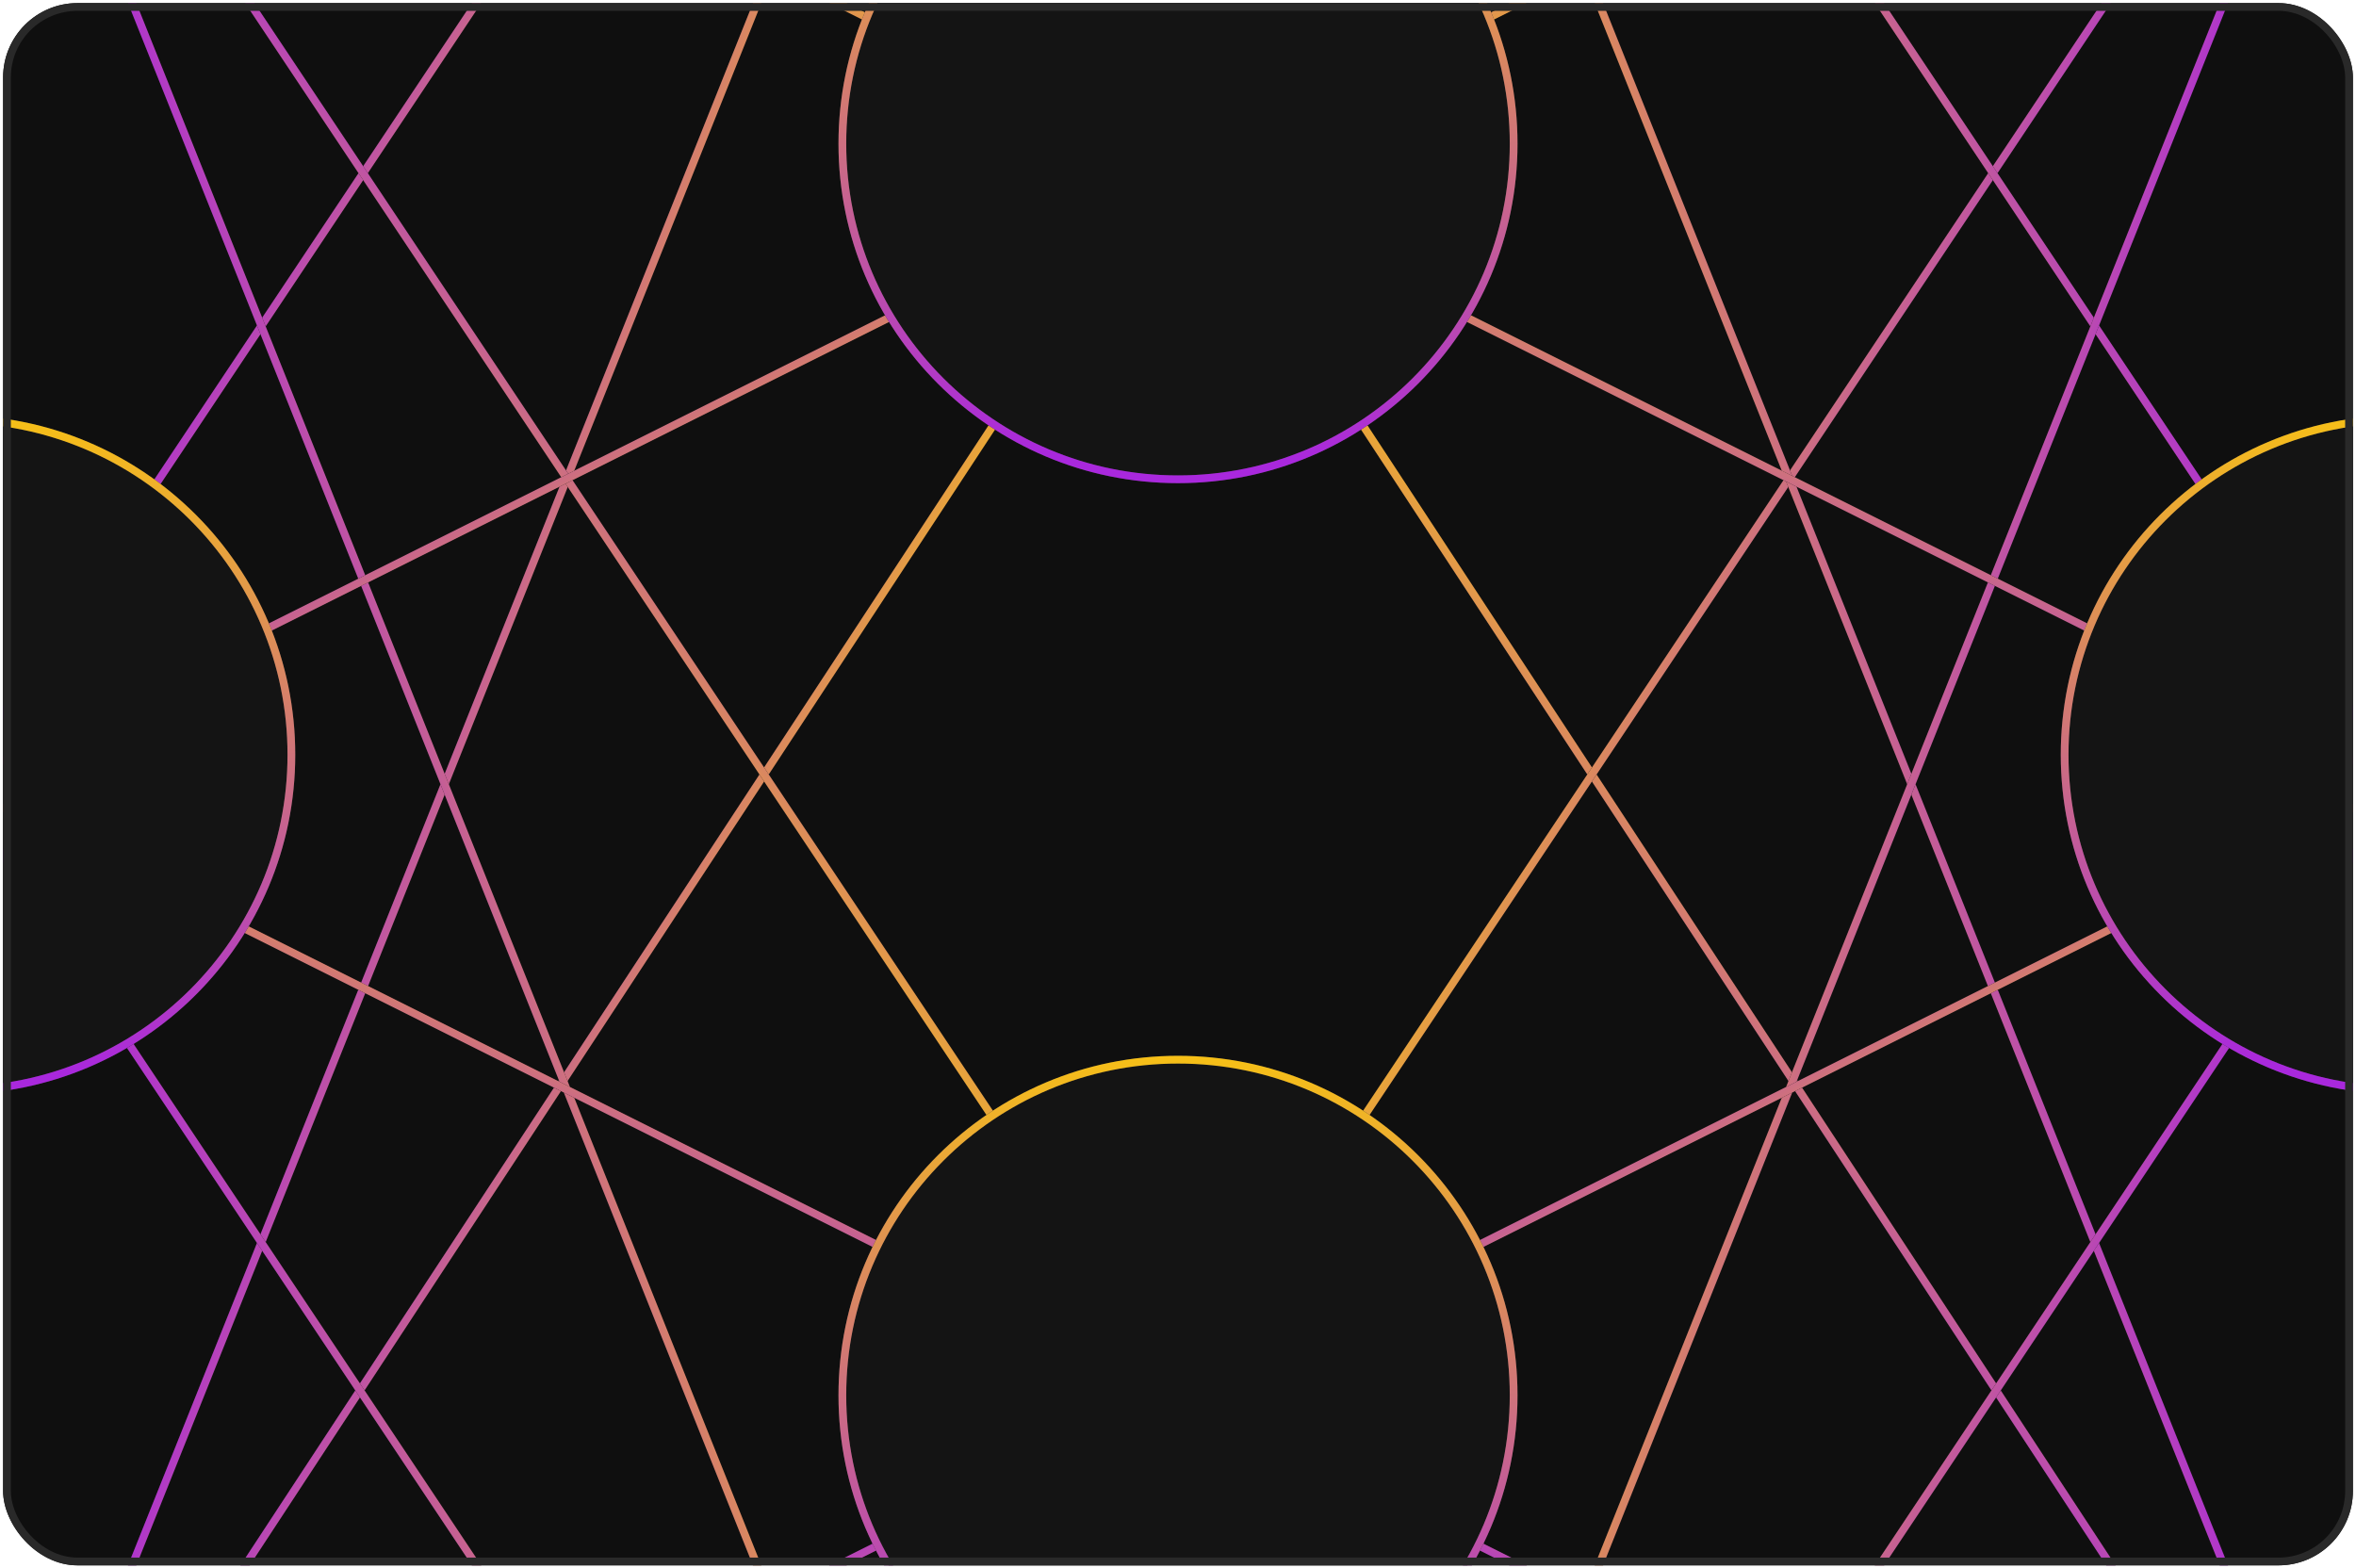 <svg width="380" height="253" viewBox="0 0 380 253" fill="none" xmlns="http://www.w3.org/2000/svg">
<g clip-path="url(#clip0_1659_38234)">
<rect x="0.5" y="0.5" width="379" height="252" rx="12" fill="#0F0F0F"/>
<path d="M190.002 -169.207L-204.274 27.931" stroke="#1D1D1D" stroke-width="1.25" stroke-miterlimit="10" stroke-linecap="round"/>
<path d="M190.002 -169.207L-204.274 27.931" stroke="url(#paint0_linear_1659_38234)" stroke-width="1.25" stroke-miterlimit="10" stroke-linecap="round"/>
<path d="M190.002 -169.207L-7.136 126.5" stroke="#1D1D1D" stroke-width="1.25" stroke-miterlimit="10" stroke-linecap="round"/>
<path d="M190.002 -169.207L-7.136 126.5" stroke="url(#paint1_linear_1659_38234)" stroke-width="1.25" stroke-miterlimit="10" stroke-linecap="round"/>
<path d="M190.002 -169.207L-7.136 323.638" stroke="#1D1D1D" stroke-width="1.25" stroke-miterlimit="10" stroke-linecap="round"/>
<path d="M190.002 -169.207L-7.136 323.638" stroke="url(#paint2_linear_1659_38234)" stroke-width="1.25" stroke-miterlimit="10" stroke-linecap="round"/>
<path d="M190.002 23.175L-7.136 323.637" stroke="#1D1D1D" stroke-width="1.25" stroke-miterlimit="10" stroke-linecap="round"/>
<path d="M190.002 23.175L-7.136 323.637" stroke="url(#paint3_linear_1659_38234)" stroke-width="1.25" stroke-miterlimit="10" stroke-linecap="round"/>
<path d="M190.002 23.175L387.14 323.637" stroke="#1D1D1D" stroke-width="1.25" stroke-miterlimit="10" stroke-linecap="round"/>
<path d="M190.002 23.175L387.14 323.637" stroke="url(#paint4_linear_1659_38234)" stroke-width="1.25" stroke-miterlimit="10" stroke-linecap="round"/>
<path d="M190.002 225.068L387.14 -70.638" stroke="#1D1D1D" stroke-width="1.25" stroke-miterlimit="10" stroke-linecap="round"/>
<path d="M190.002 225.068L387.14 -70.638" stroke="url(#paint5_linear_1659_38234)" stroke-width="1.25" stroke-miterlimit="10" stroke-linecap="round"/>
<path d="M190.002 225.068L-7.136 -70.638" stroke="#1D1D1D" stroke-width="1.25" stroke-miterlimit="10" stroke-linecap="round"/>
<path d="M190.002 225.068L-7.136 -70.638" stroke="url(#paint6_linear_1659_38234)" stroke-width="1.25" stroke-miterlimit="10" stroke-linecap="round"/>
<path d="M190.002 -169.207L387.14 126.5" stroke="#1D1D1D" stroke-width="1.25" stroke-miterlimit="10" stroke-linecap="round"/>
<path d="M190.002 -169.207L387.14 126.5" stroke="url(#paint7_linear_1659_38234)" stroke-width="1.25" stroke-miterlimit="10" stroke-linecap="round"/>
<path d="M190.002 -169.207L387.14 323.638" stroke="#1D1D1D" stroke-width="1.25" stroke-miterlimit="10" stroke-linecap="round"/>
<path d="M190.002 -169.207L387.14 323.638" stroke="url(#paint8_linear_1659_38234)" stroke-width="1.25" stroke-miterlimit="10" stroke-linecap="round"/>
<path d="M190.002 422.207L-7.136 126.5" stroke="#1D1D1D" stroke-width="1.25" stroke-miterlimit="10" stroke-linecap="round"/>
<path d="M190.002 422.207L-7.136 126.5" stroke="url(#paint9_linear_1659_38234)" stroke-width="1.25" stroke-miterlimit="10" stroke-linecap="round"/>
<path d="M190.002 422.207L-7.136 -70.638" stroke="#1D1D1D" stroke-width="1.25" stroke-miterlimit="10" stroke-linecap="round"/>
<path d="M190.002 422.207L-7.136 -70.638" stroke="url(#paint10_linear_1659_38234)" stroke-width="1.25" stroke-miterlimit="10" stroke-linecap="round"/>
<path d="M190.002 422.207L387.14 126.5" stroke="#1D1D1D" stroke-width="1.25" stroke-miterlimit="10" stroke-linecap="round"/>
<path d="M190.002 422.207L387.14 126.5" stroke="url(#paint11_linear_1659_38234)" stroke-width="1.25" stroke-miterlimit="10" stroke-linecap="round"/>
<path d="M190.002 422.207L387.14 -70.638" stroke="#1D1D1D" stroke-width="1.25" stroke-miterlimit="10" stroke-linecap="round"/>
<path d="M190.002 422.207L387.14 -70.638" stroke="url(#paint12_linear_1659_38234)" stroke-width="1.25" stroke-miterlimit="10" stroke-linecap="round"/>
<path d="M190.002 -169.207L584.278 27.931" stroke="#1D1D1D" stroke-width="1.25" stroke-miterlimit="10" stroke-linecap="round"/>
<path d="M190.002 -169.207L584.278 27.931" stroke="url(#paint13_linear_1659_38234)" stroke-width="1.25" stroke-miterlimit="10" stroke-linecap="round"/>
<path d="M584.279 225.068L190.003 422.206" stroke="#1D1D1D" stroke-width="1.25" stroke-miterlimit="10" stroke-linecap="round"/>
<path d="M584.279 225.068L190.003 422.206" stroke="url(#paint14_linear_1659_38234)" stroke-width="1.25" stroke-miterlimit="10" stroke-linecap="round"/>
<path d="M-204.273 225.068L190.002 422.206" stroke="#1D1D1D" stroke-width="1.25" stroke-miterlimit="10" stroke-linecap="round"/>
<path d="M-204.273 225.068L190.002 422.206" stroke="url(#paint15_linear_1659_38234)" stroke-width="1.25" stroke-miterlimit="10" stroke-linecap="round"/>
<path d="M-204.273 27.932L387.14 323.639" stroke="#1D1D1D" stroke-width="1.25" stroke-miterlimit="10" stroke-linecap="round"/>
<path d="M-204.273 27.932L387.14 323.639" stroke="url(#paint16_linear_1659_38234)" stroke-width="1.25" stroke-miterlimit="10" stroke-linecap="round"/>
<path d="M-7.137 -70.638L584.277 225.069" stroke="#1D1D1D" stroke-width="1.25" stroke-miterlimit="10" stroke-linecap="round"/>
<path d="M-7.137 -70.638L584.277 225.069" stroke="url(#paint17_linear_1659_38234)" stroke-width="1.25" stroke-miterlimit="10" stroke-linecap="round"/>
<path d="M387.141 -70.638L-204.273 225.069" stroke="#1D1D1D" stroke-width="1.25" stroke-miterlimit="10" stroke-linecap="round"/>
<path d="M387.141 -70.638L-204.273 225.069" stroke="url(#paint18_linear_1659_38234)" stroke-width="1.25" stroke-miterlimit="10" stroke-linecap="round"/>
<path d="M584.279 27.932L-7.135 323.639" stroke="#1D1D1D" stroke-width="1.25" stroke-miterlimit="10" stroke-linecap="round"/>
<path d="M584.279 27.932L-7.135 323.639" stroke="url(#paint19_linear_1659_38234)" stroke-width="1.25" stroke-miterlimit="10" stroke-linecap="round"/>
<circle cx="190" cy="23.174" r="54.136" fill="#141414"/>
<circle cx="190" cy="23.174" r="54.136" stroke="#333333" stroke-width="1.25"/>
<circle cx="190" cy="23.174" r="54.136" stroke="url(#paint20_linear_1659_38234)" stroke-width="1.25"/>
<circle cx="190" cy="225.069" r="54.136" fill="#141414"/>
<circle cx="190" cy="225.069" r="54.136" stroke="#333333" stroke-width="1.25"/>
<circle cx="190" cy="225.069" r="54.136" stroke="url(#paint21_linear_1659_38234)" stroke-width="1.25"/>
<circle cx="-7.139" cy="121.744" r="54.136" fill="#141414"/>
<circle cx="-7.139" cy="121.744" r="54.136" stroke="#333333" stroke-width="1.25"/>
<circle cx="-7.139" cy="121.744" r="54.136" stroke="url(#paint22_linear_1659_38234)" stroke-width="1.25"/>
<circle cx="387.142" cy="121.744" r="54.136" fill="#141414"/>
<circle cx="387.142" cy="121.744" r="54.136" stroke="#333333" stroke-width="1.25"/>
<circle cx="387.142" cy="121.744" r="54.136" stroke="url(#paint23_linear_1659_38234)" stroke-width="1.25"/>
</g>
<rect x="1.125" y="1.125" width="377.75" height="250.75" rx="11.375" stroke="#292929" stroke-width="1.25"/>
<defs>
<linearGradient id="paint0_linear_1659_38234" x1="250.7" y1="-198.456" x2="223.165" y2="-243.511" gradientUnits="userSpaceOnUse">
<stop offset="0.04" stop-color="#FFD100"/>
<stop offset="0.8" stop-color="#A928DD"/>
</linearGradient>
<linearGradient id="paint1_linear_1659_38234" x1="220.949" y1="-213.855" x2="174.273" y2="-238.322" gradientUnits="userSpaceOnUse">
<stop offset="0.04" stop-color="#FFD100"/>
<stop offset="0.8" stop-color="#A928DD"/>
</linearGradient>
<linearGradient id="paint2_linear_1659_38234" x1="221.044" y1="-244.164" x2="170.702" y2="-260.287" gradientUnits="userSpaceOnUse">
<stop offset="0.04" stop-color="#FFD100"/>
<stop offset="0.8" stop-color="#A928DD"/>
</linearGradient>
<linearGradient id="paint3_linear_1659_38234" x1="220.953" y1="-22.206" x2="174.121" y2="-46.387" gradientUnits="userSpaceOnUse">
<stop offset="0.04" stop-color="#FFD100"/>
<stop offset="0.8" stop-color="#A928DD"/>
</linearGradient>
<linearGradient id="paint4_linear_1659_38234" x1="160.695" y1="-23.285" x2="119.869" y2="10.049" gradientUnits="userSpaceOnUse">
<stop offset="0.04" stop-color="#FFD100"/>
<stop offset="0.8" stop-color="#A928DD"/>
</linearGradient>
<linearGradient id="paint5_linear_1659_38234" x1="159.055" y1="269.716" x2="205.731" y2="294.183" gradientUnits="userSpaceOnUse">
<stop offset="0.04" stop-color="#FFD100"/>
<stop offset="0.8" stop-color="#A928DD"/>
</linearGradient>
<linearGradient id="paint6_linear_1659_38234" x1="219.313" y1="270.808" x2="259.85" y2="237.132" gradientUnits="userSpaceOnUse">
<stop offset="0.04" stop-color="#FFD100"/>
<stop offset="0.8" stop-color="#A928DD"/>
</linearGradient>
<linearGradient id="paint7_linear_1659_38234" x1="159.055" y1="-213.855" x2="205.731" y2="-238.322" gradientUnits="userSpaceOnUse">
<stop offset="0.04" stop-color="#FFD100"/>
<stop offset="0.8" stop-color="#A928DD"/>
</linearGradient>
<linearGradient id="paint8_linear_1659_38234" x1="158.96" y1="-244.164" x2="209.302" y2="-260.287" gradientUnits="userSpaceOnUse">
<stop offset="0.04" stop-color="#FFD100"/>
<stop offset="0.8" stop-color="#A928DD"/>
</linearGradient>
<linearGradient id="paint9_linear_1659_38234" x1="220.949" y1="466.855" x2="174.273" y2="491.322" gradientUnits="userSpaceOnUse">
<stop offset="0.04" stop-color="#FFD100"/>
<stop offset="0.8" stop-color="#A928DD"/>
</linearGradient>
<linearGradient id="paint10_linear_1659_38234" x1="221.044" y1="497.164" x2="170.702" y2="513.287" gradientUnits="userSpaceOnUse">
<stop offset="0.04" stop-color="#FFD100"/>
<stop offset="0.8" stop-color="#A928DD"/>
</linearGradient>
<linearGradient id="paint11_linear_1659_38234" x1="159.055" y1="466.855" x2="205.731" y2="491.322" gradientUnits="userSpaceOnUse">
<stop offset="0.04" stop-color="#FFD100"/>
<stop offset="0.8" stop-color="#A928DD"/>
</linearGradient>
<linearGradient id="paint12_linear_1659_38234" x1="158.96" y1="497.164" x2="209.302" y2="513.287" gradientUnits="userSpaceOnUse">
<stop offset="0.04" stop-color="#FFD100"/>
<stop offset="0.8" stop-color="#A928DD"/>
</linearGradient>
<linearGradient id="paint13_linear_1659_38234" x1="130.184" y1="-200.216" x2="110.661" y2="-151.156" gradientUnits="userSpaceOnUse">
<stop offset="0.04" stop-color="#FFD100"/>
<stop offset="0.8" stop-color="#A928DD"/>
</linearGradient>
<linearGradient id="paint14_linear_1659_38234" x1="644.977" y1="195.819" x2="617.443" y2="150.765" gradientUnits="userSpaceOnUse">
<stop offset="0.04" stop-color="#FFD100"/>
<stop offset="0.8" stop-color="#A928DD"/>
</linearGradient>
<linearGradient id="paint15_linear_1659_38234" x1="-264.971" y1="195.819" x2="-237.437" y2="150.765" gradientUnits="userSpaceOnUse">
<stop offset="0.04" stop-color="#FFD100"/>
<stop offset="0.8" stop-color="#A928DD"/>
</linearGradient>
<linearGradient id="paint16_linear_1659_38234" x1="-294.221" y1="-18.142" x2="-315.163" y2="30.445" gradientUnits="userSpaceOnUse">
<stop offset="0.04" stop-color="#FFD100"/>
<stop offset="0.8" stop-color="#A928DD"/>
</linearGradient>
<linearGradient id="paint17_linear_1659_38234" x1="-97.084" y1="-116.711" x2="-118.026" y2="-68.124" gradientUnits="userSpaceOnUse">
<stop offset="0.04" stop-color="#FFD100"/>
<stop offset="0.8" stop-color="#A928DD"/>
</linearGradient>
<linearGradient id="paint18_linear_1659_38234" x1="477.968" y1="-114.952" x2="451.663" y2="-160.857" gradientUnits="userSpaceOnUse">
<stop offset="0.04" stop-color="#FFD100"/>
<stop offset="0.8" stop-color="#A928DD"/>
</linearGradient>
<linearGradient id="paint19_linear_1659_38234" x1="675.106" y1="-16.382" x2="648.802" y2="-62.288" gradientUnits="userSpaceOnUse">
<stop offset="0.04" stop-color="#FFD100"/>
<stop offset="0.8" stop-color="#A928DD"/>
</linearGradient>
<linearGradient id="paint20_linear_1659_38234" x1="242.952" y1="-48.325" x2="238.833" y2="106.235" gradientUnits="userSpaceOnUse">
<stop offset="0.04" stop-color="#FFD100"/>
<stop offset="0.8" stop-color="#A928DD"/>
</linearGradient>
<linearGradient id="paint21_linear_1659_38234" x1="242.952" y1="153.569" x2="238.833" y2="308.13" gradientUnits="userSpaceOnUse">
<stop offset="0.04" stop-color="#FFD100"/>
<stop offset="0.8" stop-color="#A928DD"/>
</linearGradient>
<linearGradient id="paint22_linear_1659_38234" x1="45.813" y1="50.244" x2="41.695" y2="204.804" gradientUnits="userSpaceOnUse">
<stop offset="0.04" stop-color="#FFD100"/>
<stop offset="0.8" stop-color="#A928DD"/>
</linearGradient>
<linearGradient id="paint23_linear_1659_38234" x1="440.095" y1="50.244" x2="435.976" y2="204.804" gradientUnits="userSpaceOnUse">
<stop offset="0.04" stop-color="#FFD100"/>
<stop offset="0.8" stop-color="#A928DD"/>
</linearGradient>
<clipPath id="clip0_1659_38234">
<rect x="0.5" y="0.5" width="379" height="252" rx="12" fill="white"/>
</clipPath>
</defs>
</svg>
